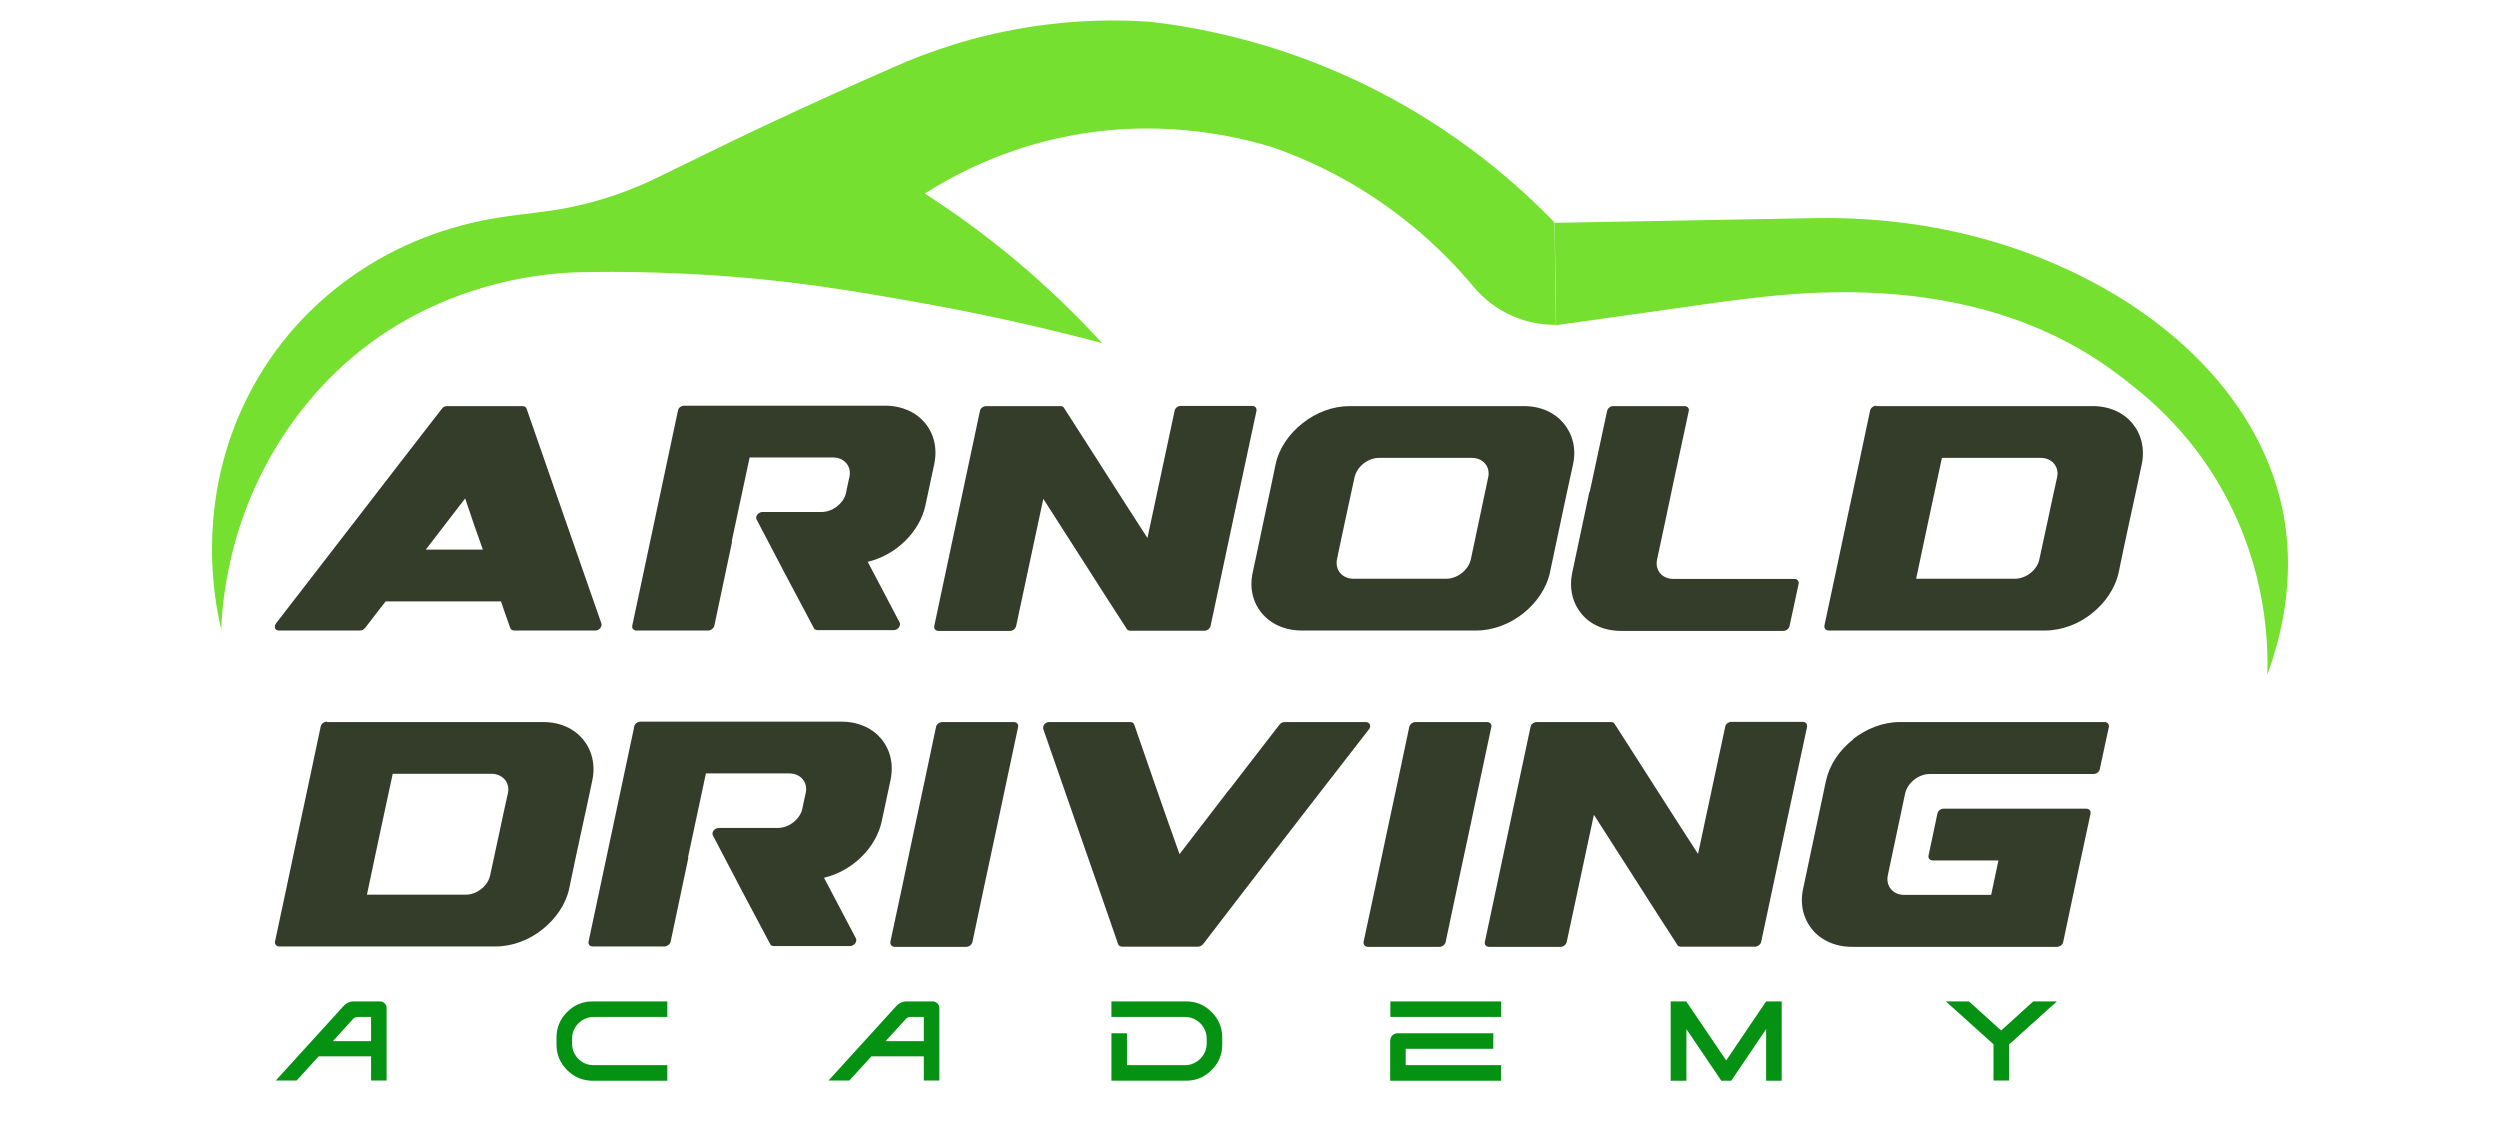 <svg xmlns="http://www.w3.org/2000/svg" id="Layer_1" viewBox="0 0 127 57"><defs><style> .cls-1 { fill: #059212; } .cls-2 { fill: #75e02f; } .cls-3 { fill: #333d29; } </style></defs><g><path class="cls-1" d="M18.03,50.87h1.27c.09,0,.17.03.24.1.07.07.1.15.1.24v3.68h-.79v-1.23h-2.66l-1.12,1.23h-1.06l3.42-3.76c.16-.18.35-.27.59-.26ZM16.91,52.89h1.94v-1.23h-.68c-.1,0-.18.04-.25.12l-1.01,1.11Z"></path><path class="cls-1" d="M30.11,50.87h3.79v.79h-3.74c-.2,0-.38.05-.55.15s-.3.23-.4.4c-.1.17-.15.35-.15.55v.25c0,.3.11.56.32.78.21.21.47.32.78.32h3.74v.79h-3.79c-.51,0-.94-.18-1.3-.54-.36-.36-.54-.79-.54-1.3v-.35c0-.51.18-.94.54-1.3.36-.36.79-.54,1.3-.54Z"></path><path class="cls-1" d="M46.11,50.87h1.27c.09,0,.17.03.24.1.07.07.1.15.1.24v3.68h-.79v-1.23h-2.66l-1.12,1.23h-1.06l3.42-3.76c.16-.18.35-.27.59-.26ZM44.99,52.89h1.94v-1.23h-.68c-.1,0-.18.04-.25.12l-1.01,1.11Z"></path><path class="cls-1" d="M56.46,54.9v-2.41h.79v1.62h2.95c.2,0,.38-.05.55-.15.17-.1.3-.23.4-.4s.15-.35.15-.55v-.25c0-.2-.05-.38-.15-.55-.1-.17-.23-.3-.4-.4s-.35-.15-.55-.15h-3.74v-.79h3.79c.51,0,.94.18,1.3.54.36.36.54.79.54,1.3v.35c0,.51-.18.94-.54,1.3-.36.36-.79.54-1.3.54h-3.79Z"></path><path class="cls-1" d="M70.63,50.87h5.63v.79h-5.63v-.79ZM70.63,52.84c0-.09.03-.17.1-.24.07-.07.15-.1.24-.11h4.89v.79h-4.45v.83h4.84v.79h-5.63v-2.07Z"></path><path class="cls-1" d="M84.87,54.9v-4.03h.79l2.03,3,2.03-3h.79v4.03h-.79v-2.62l-1.55,2.29-.22.33h-.51l-.22-.33-1.55-2.29v2.62h-.79Z"></path><path class="cls-1" d="M103.31,50.87h1.18l-2.23,2.01-.2.17v1.84h-.79v-1.84l-.19-.17-2.23-2.01h1.17l1.64,1.48,1.63-1.48Z"></path></g><g><path class="cls-3" d="M18.54,31.9c-.06.08-.16.13-.26.13h-4.12c-.08,0-.15-.04-.19-.12-.02-.08,0-.17.05-.24,1.4-1.82,2.81-3.64,4.21-5.45,1.4-1.82,2.81-3.64,4.22-5.46.05-.08.15-.13.25-.13h3.84c.1,0,.19.05.21.13.63,1.82,1.27,3.64,1.9,5.46.63,1.82,1.27,3.64,1.9,5.45.02.08,0,.17-.06.24-.06.08-.15.12-.25.12h-4.12c-.1,0-.17-.05-.2-.13-.16-.45-.32-.9-.47-1.35h-5.86c-.35.45-.7.9-1.04,1.35ZM24.53,27.92c-.31-.86-.61-1.73-.9-2.6-.67.87-1.33,1.73-2,2.6h2.91Z"></path><path class="cls-3" d="M37.19,27.52c-.3,1.42-.6,2.84-.9,4.26-.03.14-.18.25-.32.25h-3.64c-.15,0-.24-.11-.21-.25.39-1.82.77-3.64,1.16-5.46.39-1.82.77-3.64,1.16-5.46.02-.14.16-.25.32-.25,3.4,0,6.8,0,10.21,0,1.71,0,2.83,1.33,2.49,2.96-.15.71-.3,1.41-.45,2.11-.29,1.34-1.49,2.52-2.93,2.86.54,1.03,1.08,2.05,1.62,3.08.04.08.02.17-.04.26-.07.08-.16.13-.26.13h-3.87c-.09,0-.17-.04-.19-.11-.49-.92-.98-1.84-1.46-2.75-.48-.92-.96-1.84-1.44-2.75-.05-.08-.03-.17.03-.26.07-.08.16-.13.26-.13h3c.29,0,.6-.12.83-.32.22-.18.37-.42.42-.66.05-.26.11-.53.17-.8.12-.54-.26-.99-.83-.99h-4.24c-.3,1.42-.61,2.84-.91,4.26Z"></path><path class="cls-3" d="M58.98,24.1c.23-1.07.46-2.15.69-3.23.02-.14.17-.25.31-.25h3.64c.14,0,.23.11.21.25-.39,1.82-.78,3.64-1.17,5.46-.39,1.82-.77,3.64-1.16,5.46-.03.14-.17.25-.31.25h-3.77c-.08,0-.15-.03-.18-.09-.71-1.1-1.43-2.21-2.12-3.3-.7-1.1-1.41-2.2-2.12-3.31-.23,1.08-.46,2.15-.69,3.23s-.46,2.15-.69,3.23c-.03.14-.17.25-.31.25h-3.64c-.14,0-.24-.11-.21-.25.39-1.82.77-3.64,1.16-5.46.39-1.82.77-3.64,1.16-5.46.02-.14.17-.25.32-.25h3.77c.08,0,.15.03.18.09.7,1.1,1.42,2.2,2.12,3.31.7,1.1,1.41,2.2,2.12,3.3.23-1.08.46-2.15.69-3.23Z"></path><path class="cls-3" d="M66.13,32.03c-.86,0-1.57-.33-2.02-.87-.46-.54-.65-1.28-.47-2.09.2-.91.39-1.83.58-2.74.2-.91.39-1.83.58-2.74.17-.81.69-1.56,1.37-2.09.68-.54,1.53-.87,2.39-.87h8.86c.86,0,1.57.34,2.01.87.45.54.66,1.28.48,2.09-.2.92-.4,1.83-.59,2.74-.19.91-.39,1.83-.58,2.74-.17.81-.69,1.56-1.36,2.09-.68.54-1.53.87-2.39.87h-8.86ZM74.72,28.41c.15-.69.29-1.39.44-2.08.15-.69.29-1.39.44-2.08.12-.54-.26-.99-.83-.99h-4.71c-.58,0-1.13.45-1.25.99-.15.7-.3,1.39-.45,2.08-.15.69-.3,1.39-.44,2.08-.11.54.26.99.84.99h4.71c.56,0,1.13-.44,1.25-.99Z"></path><path class="cls-3" d="M80.76,24.98c.29-1.37.59-2.73.88-4.1.03-.14.16-.25.3-.25h3.64c.14,0,.24.11.21.25-.27,1.26-.54,2.51-.81,3.77-.26,1.25-.53,2.51-.8,3.77-.12.54.25.99.83.99h6.15c.14,0,.24.11.21.25-.15.71-.31,1.42-.46,2.14-.03.14-.17.25-.32.25h-8.24c-.86,0-1.57-.33-2.01-.87-.45-.54-.64-1.28-.47-2.09.29-1.37.58-2.73.87-4.1Z"></path><path class="cls-3" d="M95.32,20.63h10.99c.86,0,1.57.34,2.01.87.45.54.65,1.28.48,2.09-.19.92-.39,1.83-.59,2.74-.2.91-.39,1.83-.58,2.74-.17.81-.69,1.56-1.36,2.09-.67.54-1.53.87-2.38.87h-10.99c-.15,0-.24-.11-.22-.25.39-1.82.78-3.64,1.16-5.46.39-1.82.78-3.64,1.16-5.46.03-.14.17-.25.32-.25ZM98.56,29.4h3.8c.56,0,1.13-.44,1.24-.99.15-.69.3-1.39.45-2.08s.29-1.39.45-2.08c.12-.54-.26-.99-.83-.99h-5.02c-.22,1.02-.44,2.05-.66,3.07-.22,1.02-.43,2.05-.65,3.07h1.22Z"></path></g><g><path class="cls-3" d="M16.61,36.68h10.99c.86,0,1.57.34,2.01.87.45.54.65,1.28.48,2.09-.19.92-.39,1.83-.59,2.74-.2.91-.39,1.83-.58,2.74-.17.81-.69,1.56-1.36,2.09-.67.54-1.53.87-2.38.87h-10.99c-.15,0-.24-.11-.22-.25.39-1.82.78-3.64,1.16-5.46.39-1.82.78-3.64,1.16-5.46.03-.14.17-.25.32-.25ZM19.86,45.45h3.8c.56,0,1.13-.44,1.24-.99.15-.69.3-1.39.45-2.08s.29-1.39.45-2.08c.12-.54-.26-.99-.83-.99h-5.02c-.22,1.02-.44,2.05-.66,3.07-.22,1.02-.43,2.05-.65,3.07h1.22Z"></path><path class="cls-3" d="M34.97,43.57c-.3,1.42-.6,2.84-.9,4.26-.03.14-.18.25-.32.25h-3.64c-.15,0-.24-.11-.21-.25.39-1.82.77-3.64,1.16-5.46.39-1.82.77-3.64,1.16-5.46.02-.14.16-.25.32-.25,3.4,0,6.8,0,10.21,0,1.71,0,2.83,1.33,2.49,2.96-.15.71-.3,1.41-.45,2.11-.29,1.34-1.49,2.52-2.93,2.86.54,1.03,1.08,2.05,1.62,3.08.04.08.02.17-.04.26-.07.08-.16.13-.26.13h-3.87c-.09,0-.17-.04-.19-.11-.49-.92-.98-1.84-1.46-2.75-.48-.92-.96-1.84-1.44-2.75-.05-.08-.03-.17.03-.26.07-.08.16-.13.26-.13h3c.29,0,.6-.12.83-.32.22-.18.37-.42.42-.66.05-.26.11-.53.17-.8.12-.54-.26-.99-.83-.99h-4.24c-.3,1.42-.61,2.84-.91,4.26Z"></path><path class="cls-3" d="M47.87,36.68h3.63c.15,0,.25.11.22.25-.38,1.82-.78,3.64-1.16,5.46-.39,1.82-.78,3.64-1.16,5.46-.03.14-.17.25-.31.25h-3.64c-.14,0-.24-.11-.22-.25.39-1.82.78-3.64,1.16-5.46.39-1.82.78-3.64,1.16-5.46.03-.14.17-.25.32-.25Z"></path><path class="cls-3" d="M62.46,40.1c.84-1.1,1.69-2.19,2.54-3.29.06-.08.16-.13.26-.13h4.12c.09,0,.16.04.21.12.03.08.02.17-.04.24-1.41,1.82-2.83,3.64-4.23,5.46s-2.81,3.64-4.2,5.46c-.06.08-.17.13-.26.13h-3.85c-.11,0-.18-.05-.21-.13-.63-1.82-1.26-3.64-1.9-5.46-.64-1.82-1.26-3.64-1.9-5.46-.02-.08,0-.17.05-.24.06-.08.15-.12.25-.12h4.12c.1,0,.17.05.2.13.38,1.1.76,2.19,1.14,3.29.38,1.1.77,2.19,1.16,3.29.84-1.1,1.69-2.19,2.53-3.29Z"></path><path class="cls-3" d="M71.91,36.68h3.63c.15,0,.25.11.22.25-.38,1.82-.78,3.64-1.16,5.46-.39,1.82-.78,3.64-1.16,5.46-.03.14-.17.25-.31.25h-3.64c-.14,0-.24-.11-.22-.25.39-1.82.78-3.64,1.16-5.46.39-1.82.78-3.64,1.16-5.46.03-.14.17-.25.32-.25Z"></path><path class="cls-3" d="M86.95,40.15c.23-1.07.46-2.15.69-3.23.02-.14.17-.25.31-.25h3.64c.14,0,.23.11.21.25-.39,1.82-.78,3.64-1.17,5.46-.39,1.82-.77,3.64-1.16,5.46-.03.14-.17.25-.31.25h-3.77c-.08,0-.15-.03-.18-.09-.71-1.1-1.43-2.21-2.12-3.3-.7-1.1-1.41-2.2-2.12-3.31-.23,1.08-.46,2.15-.69,3.23s-.46,2.15-.69,3.23c-.03.14-.17.25-.31.25h-3.64c-.14,0-.24-.11-.21-.25.39-1.82.77-3.64,1.16-5.46.39-1.82.77-3.64,1.16-5.46.02-.14.17-.25.32-.25h3.77c.08,0,.15.03.18.09.7,1.1,1.42,2.2,2.12,3.31.7,1.1,1.41,2.2,2.12,3.3.23-1.08.46-2.15.69-3.23Z"></path><path class="cls-3" d="M94.13,37.55c.68-.53,1.52-.87,2.38-.87h10.41c.14,0,.23.11.21.25-.15.71-.3,1.42-.46,2.14-.02.14-.17.25-.32.25h-8.32c-.57,0-1.13.45-1.25.99-.15.69-.29,1.39-.44,2.08s-.29,1.39-.44,2.08c-.11.54.26.99.83.99h4.42c.12-.58.25-1.17.37-1.75h-3.34c-.15,0-.24-.11-.21-.25.15-.71.3-1.42.45-2.13.03-.14.16-.25.32-.25h7.24c.15,0,.24.11.22.25-.23,1.09-.47,2.17-.7,3.26-.23,1.09-.46,2.17-.69,3.26-.02.14-.17.25-.32.25h-10.4c-.86,0-1.57-.33-2.02-.87s-.65-1.28-.47-2.09c.19-.91.39-1.83.58-2.74.19-.91.39-1.83.58-2.74.18-.81.68-1.55,1.37-2.09Z"></path></g><g><path class="cls-2" d="M11.24,31.97c-.28-1.15-1.58-6.98,1.9-12.83,1.5-2.52,3.43-4.26,5.27-5.46,2.25-1.47,4.82-2.36,7.48-2.71.55-.07,1.09-.14,1.65-.21h.03c1.99-.25,3.92-.82,5.72-1.69,2.58-1.26,4.57-2.23,5.9-2.85,2.1-.98,4.18-1.92,6.23-2.82,1.67-.74,3.96-1.56,6.76-2.01,2.46-.4,4.62-.4,6.29-.28,2.51.3,5.89.98,9.61,2.61,5.24,2.29,8.81,5.43,10.89,7.58l.07,5.2h0c-1.61.02-3.15-.69-4.18-1.93-1-1.2-2.31-2.53-3.99-3.78-2.34-1.75-4.59-2.74-6.23-3.31-2.03-.62-6.17-1.56-11.11-.41-2.86.67-5.07,1.82-6.55,2.76,1.41.91,2.95,2.01,4.54,3.33,1.76,1.47,3.24,2.93,4.47,4.27-2.85-.76-5.94-1.46-9.25-2.05-3.09-.55-6.85-1.23-11.83-1.47-1.99-.1-3.65-.11-4.8-.09-.03,0-.1,0-.18,0-3.66,0-9.33,1.19-13.63,5.86-.13.14-.26.28-.38.43-4.21,4.86-4.62,10.26-4.68,11.85Z"></path><path class="cls-2" d="M79.05,16.52l-.07-5.2,13.22-.24c3.53-.06,7.05.45,10.38,1.62,7.05,2.49,12.08,7.31,13.34,13.03.36,1.65.69,4.64-.74,8.55.05-1.67-.06-5.35-2.22-9.27-1.81-3.29-4.18-5.1-5.48-6.07-7.56-5.64-17.3-3.92-20.06-3.6"></path></g></svg>